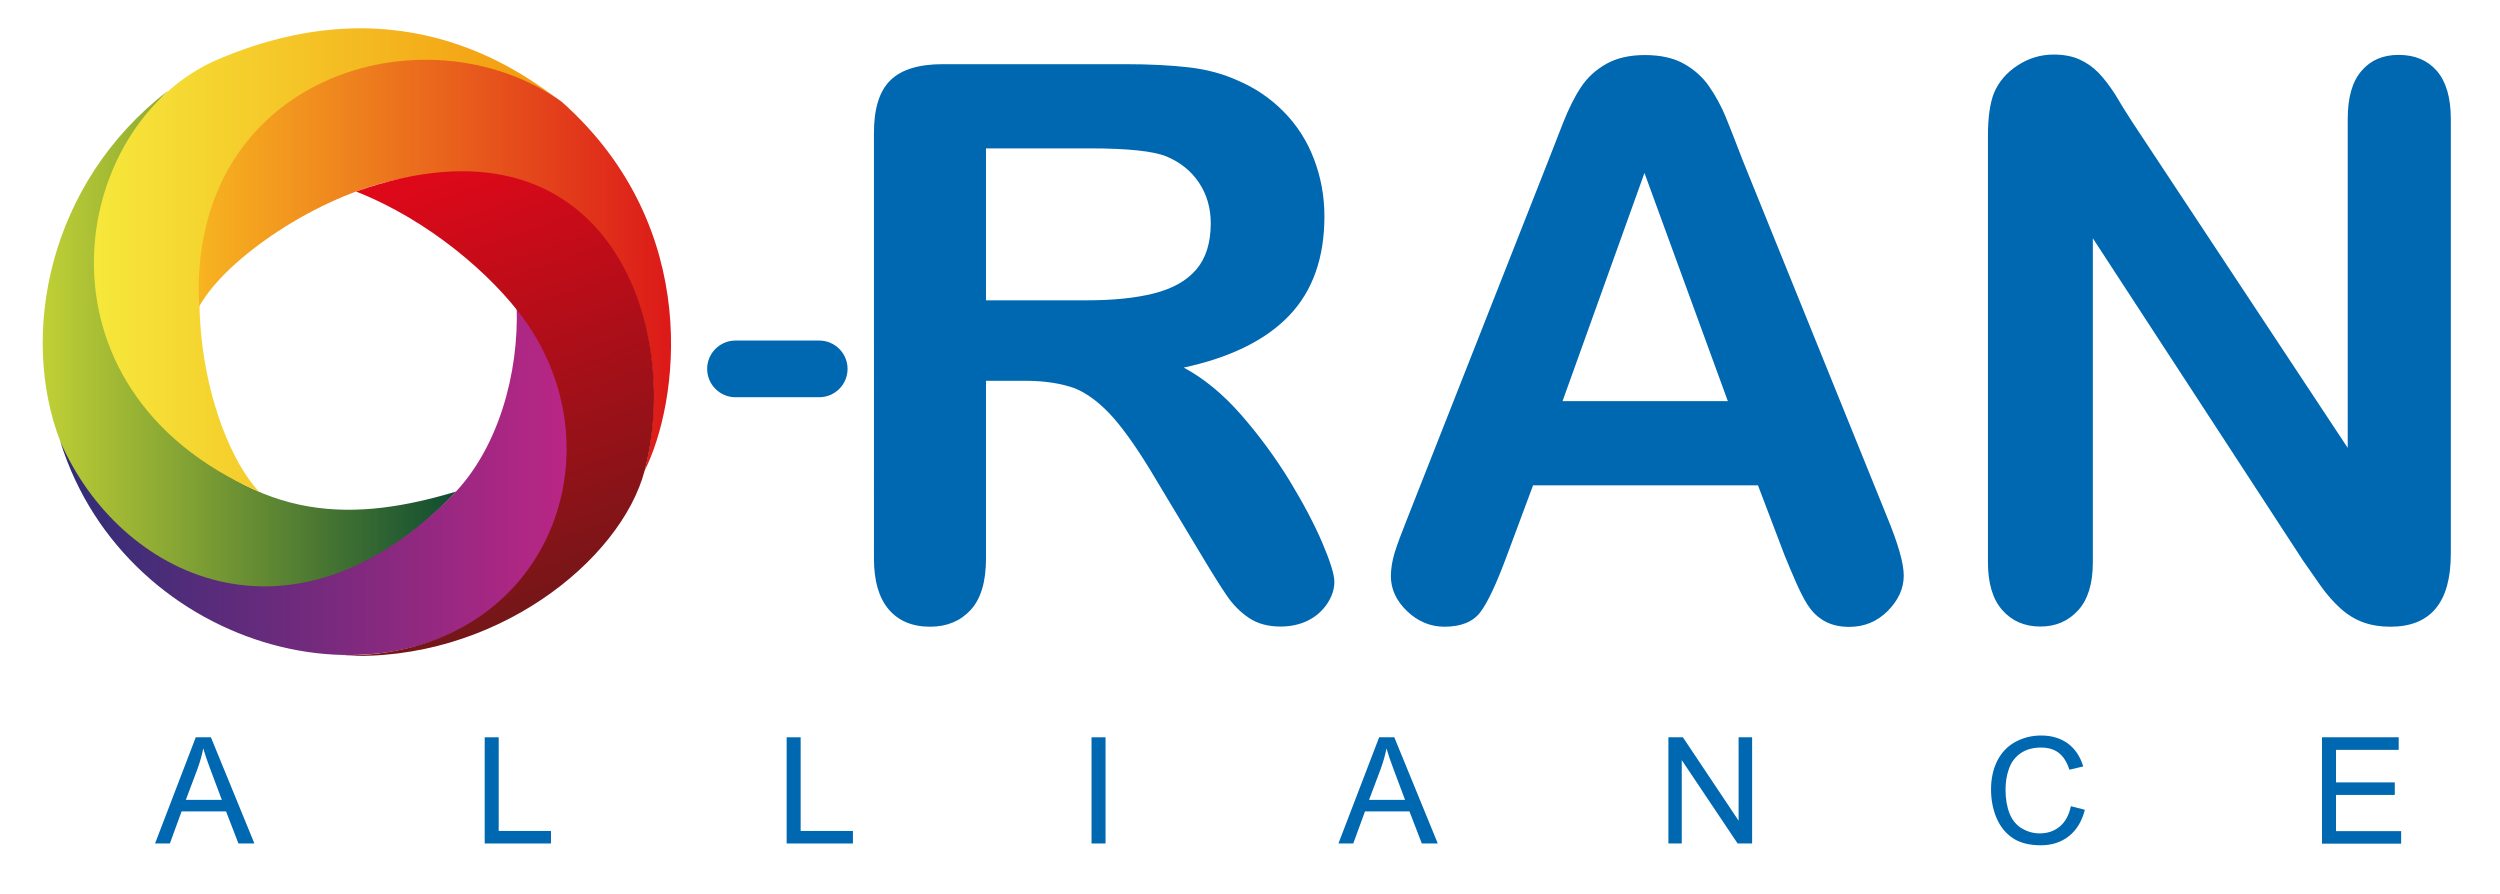 <?xml version="1.0" encoding="UTF-8"?>
<svg xmlns="http://www.w3.org/2000/svg" xmlns:xlink="http://www.w3.org/1999/xlink" version="1.1" id="Vrstva_1" x="0px" y="0px" viewBox="0 0 1535 549" style="enable-background:new 0 0 1535 549;" xml:space="preserve">
<style type="text/css">
	.st0{fill:#0067B1;}
</style>
<g>
	<g>
		<path class="st0" d="M629.5,233.8h-24.1v109.1c0,14.4-3.2,24.9-9.5,31.7c-6.3,6.8-14.6,10.2-24.8,10.2c-11,0-19.5-3.6-25.5-10.7    c-6-7.1-9-17.5-9-31.3V81.6c0-14.8,3.3-25.6,10-32.2c6.6-6.6,17.4-10,32.2-10h111.9c15.4,0,28.6,0.7,39.6,2c11,1.3,20.8,4,29.6,8    c10.7,4.5,20.1,10.9,28.3,19.2c8.2,8.3,14.4,18,18.6,29.1c4.2,11,6.4,22.7,6.4,35.1c0,25.3-7.1,45.6-21.4,60.7    c-14.3,15.1-35.9,25.9-65,32.2c12.2,6.5,23.9,16.1,35,28.7c11.1,12.7,21,26.1,29.8,40.4c8.7,14.3,15.5,27.2,20.4,38.7    c4.9,11.5,7.3,19.4,7.3,23.7c0,4.5-1.4,8.9-4.3,13.3c-2.9,4.4-6.8,7.9-11.7,10.4c-4.9,2.5-10.7,3.8-17.1,3.8    c-7.7,0-14.2-1.8-19.5-5.4c-5.3-3.6-9.8-8.2-13.6-13.8c-3.8-5.6-8.9-13.7-15.4-24.6l-27.6-45.9c-9.9-16.8-18.7-29.6-26.5-38.5    c-7.8-8.8-15.7-14.8-23.7-18.1C651.8,235.5,641.7,233.8,629.5,233.8z M668.9,91.1h-63.5v93.3h61.6c16.5,0,30.4-1.4,41.7-4.3    c11.3-2.9,19.9-7.7,25.8-14.6c5.9-6.9,8.9-16.3,8.9-28.4c0-9.4-2.4-17.7-7.2-24.9c-4.8-7.2-11.4-12.5-19.9-16.1    C708.4,92.8,692.5,91.1,668.9,91.1z"></path>
		<path class="st0" d="M1095.6,340.6l-16.2-42.6H941.3l-16.2,43.5c-6.3,17-11.7,28.5-16.2,34.4c-4.5,5.9-11.8,8.9-22,8.9    c-8.6,0-16.3-3.2-22.9-9.5c-6.6-6.3-10-13.5-10-21.5c0-4.6,0.8-9.4,2.3-14.4c1.5-4.9,4.1-11.8,7.6-20.6l86.9-220.5    c2.5-6.3,5.4-13.9,8.9-22.8c3.5-8.9,7.2-16.3,11.1-22.1c3.9-5.9,9.1-10.6,15.5-14.2c6.4-3.6,14.3-5.4,23.7-5.4    c9.6,0,17.6,1.8,24,5.4c6.4,3.6,11.6,8.3,15.5,14c3.9,5.7,7.3,11.9,10,18.4c2.7,6.6,6.1,15.3,10.3,26.3l88.7,219.1    c6.9,16.7,10.4,28.8,10.4,36.4c0,7.9-3.3,15.1-9.8,21.7c-6.6,6.6-14.5,9.8-23.7,9.8c-5.4,0-10-1-13.9-2.9    c-3.9-1.9-7.1-4.6-9.7-7.9c-2.6-3.3-5.4-8.4-8.5-15.3C1100.3,351.9,1097.7,345.9,1095.6,340.6z M959.4,246.3h101.5l-51.2-140.1    L959.4,246.3z"></path>
		<path class="st0" d="M1309.2,74.9l132.3,200.1v-202c0-13.1,2.8-23,8.5-29.5c5.6-6.6,13.2-9.8,22.8-9.8c9.9,0,17.7,3.3,23.4,9.8    c5.7,6.6,8.6,16.4,8.6,29.5v267.1c0,29.8-12.4,44.7-37.1,44.7c-6.2,0-11.7-0.9-16.7-2.7c-4.9-1.8-9.6-4.6-13.9-8.5    c-4.3-3.9-8.3-8.4-12-13.6c-3.7-5.2-7.4-10.5-11.1-15.9l-129-197.8v199c0,13-3,22.8-9,29.4c-6,6.6-13.7,10-23.2,10    c-9.7,0-17.5-3.4-23.4-10.1c-5.9-6.7-8.8-16.5-8.8-29.3v-262c0-11.1,1.2-19.8,3.7-26.2c2.9-6.9,7.8-12.6,14.6-17    c6.8-4.4,14.1-6.6,22-6.6c6.2,0,11.5,1,15.9,3c4.4,2,8.3,4.7,11.6,8.1c3.3,3.4,6.7,7.8,10.2,13.2    C1301.9,63.4,1305.4,69.1,1309.2,74.9z"></path>
	</g>
	<g>
		<path class="st0" d="M95.2,517.9l25-65.2h9.3l26.7,65.2h-9.8l-7.6-19.7h-27.3l-7.2,19.7H95.2z M114.1,491.1h22.1l-6.8-18.1    c-2.1-5.5-3.6-10-4.6-13.5c-0.8,4.2-2,8.3-3.5,12.5L114.1,491.1z"></path>
		<path class="st0" d="M297.6,517.9v-65.2h8.6v57.5h32.1v7.7H297.6z"></path>
		<path class="st0" d="M483,517.9v-65.2h8.6v57.5h32.1v7.7H483z"></path>
		<path class="st0" d="M670.2,517.9v-65.2h8.6v65.2H670.2z"></path>
		<path class="st0" d="M821.8,517.9l25-65.2h9.3l26.7,65.2H873l-7.6-19.7h-27.3l-7.2,19.7H821.8z M840.6,491.1h22.1l-6.8-18.1    c-2.1-5.5-3.6-10-4.6-13.5c-0.8,4.2-2,8.3-3.5,12.5L840.6,491.1z"></path>
		<path class="st0" d="M1024.4,517.9v-65.2h8.9l34.2,51.2v-51.2h8.3v65.2h-8.9l-34.3-51.2v51.2H1024.4z"></path>
		<path class="st0" d="M1271.5,495l8.6,2.2c-1.8,7.1-5.1,12.5-9.8,16.2c-4.7,3.7-10.4,5.6-17.2,5.6c-7,0-12.7-1.4-17.1-4.3    c-4.4-2.9-7.8-7-10.1-12.4c-2.3-5.4-3.4-11.3-3.4-17.5c0-6.8,1.3-12.7,3.9-17.8c2.6-5.1,6.3-8.9,11.1-11.5    c4.8-2.6,10.1-3.9,15.8-3.9c6.5,0,12,1.7,16.5,5c4.4,3.3,7.5,8,9.3,14l-8.5,2c-1.5-4.7-3.7-8.2-6.6-10.4    c-2.9-2.2-6.5-3.2-10.9-3.2c-5,0-9.2,1.2-12.6,3.6c-3.4,2.4-5.7,5.6-7.1,9.7c-1.4,4-2,8.2-2,12.5c0,5.5,0.8,10.4,2.4,14.5    c1.6,4.1,4.1,7.2,7.5,9.3c3.4,2,7.1,3.1,11.1,3.1c4.8,0,8.9-1.4,12.3-4.2C1268.1,504.6,1270.4,500.5,1271.5,495z"></path>
		<path class="st0" d="M1425.7,517.9v-65.2h47.1v7.7h-38.5v20h36.1v7.7h-36.1v22.2h40v7.7H1425.7z"></path>
	</g>
	<path class="st0" d="M503,243.9h-51.4c-9.6,0-17.4-7.8-17.4-17.4c0-9.6,7.8-17.4,17.4-17.4H503c9.6,0,17.4,7.8,17.4,17.4   C520.4,236.1,512.6,243.9,503,243.9"></path>
	<g>
		<g>
			<defs>
				<path id="SVGID_1_" d="M103.2,55.7C29.3,112.5,11.9,205.9,37,271c30.8,79.9,140.6,139.8,243.1,30.8      c-61.7,18.5-120.2,20.1-180.3-42.7C36.8,193.2,53.6,106.7,103.2,55.7"></path>
			</defs>
			<linearGradient id="SVGID_2_" gradientUnits="userSpaceOnUse" x1="26.225" y1="208.406" x2="280.147" y2="208.406">
				<stop offset="0" style="stop-color:#C0D035"></stop>
				<stop offset="1" style="stop-color:#0F4C31"></stop>
			</linearGradient>
			<use xlink:href="#SVGID_1_" style="overflow:visible;fill:url(#SVGID_2_);"></use>
			<clipPath id="SVGID_3_">
				<use xlink:href="#SVGID_1_" style="overflow:visible;"></use>
			</clipPath>
		</g>
		<g>
			<defs>
				<path id="SVGID_4_" d="M37,271c40.5,130.2,209.5,174.9,287.9,81.7c49.1-58.3,23.9-126.8-7.7-165c1.6,41.4-11.3,87.9-39.3,116.3      C178.6,405.1,73.2,354.2,37,271"></path>
			</defs>
			<linearGradient id="SVGID_5_" gradientUnits="userSpaceOnUse" x1="37.005" y1="294.963" x2="352.486" y2="294.963">
				<stop offset="0" style="stop-color:#2E2E76"></stop>
				<stop offset="1" style="stop-color:#BC2685"></stop>
			</linearGradient>
			<use xlink:href="#SVGID_4_" style="overflow:visible;fill:url(#SVGID_5_);"></use>
			<clipPath id="SVGID_6_">
				<use xlink:href="#SVGID_4_" style="overflow:visible;"></use>
			</clipPath>
		</g>
		<g>
			<defs>
				<path id="SVGID_7_" d="M344,61.8c-18.9-12.9-92.9-75.2-210-25.4c-91.7,38.9-120.2,202.6,25,265.5c-34.2-37-57.8-149.6-7.9-211.8      C203,25.1,288.5,25.1,344,61.8"></path>
			</defs>
			<linearGradient id="SVGID_8_" gradientUnits="userSpaceOnUse" x1="57.568" y1="159.605" x2="343.958" y2="159.605">
				<stop offset="5.099863e-08" style="stop-color:#F6E83B"></stop>
				<stop offset="1" style="stop-color:#F3970D"></stop>
			</linearGradient>
			<use xlink:href="#SVGID_7_" style="overflow:visible;fill:url(#SVGID_8_);"></use>
			<clipPath id="SVGID_9_">
				<use xlink:href="#SVGID_7_" style="overflow:visible;"></use>
			</clipPath>
		</g>
		<g>
			<defs>
				<path id="SVGID_10_" d="M395.8,289c20.6-40.9,36.7-148.7-51-226.6c-83.9-59.2-230-15.7-222.5,125.8      c16.4-29.8,73.1-67.9,120.9-77.8C372.6,83.6,418.3,197.1,395.8,289"></path>
			</defs>
			<linearGradient id="SVGID_11_" gradientUnits="userSpaceOnUse" x1="121.936" y1="162.889" x2="412.014" y2="162.889">
				<stop offset="0" style="stop-color:#F7B420"></stop>
				<stop offset="1" style="stop-color:#DC1919"></stop>
			</linearGradient>
			<use xlink:href="#SVGID_10_" style="overflow:visible;fill:url(#SVGID_11_);"></use>
			<clipPath id="SVGID_12_">
				<use xlink:href="#SVGID_10_" style="overflow:visible;"></use>
			</clipPath>
		</g>
		<g>
			<defs>
				<path id="SVGID_13_" d="M210.1,402.5c93.3,4.6,171.1-58.3,185.7-113.5c23.5-88.8-22.9-226-177.2-171.4      c44.6,17.5,83.2,51,103,78.2C382.2,279.3,335.2,403.2,210.1,402.5"></path>
			</defs>
			<linearGradient id="SVGID_14_" gradientUnits="userSpaceOnUse" x1="234.81" y1="111.745" x2="330.682" y2="375.153">
				<stop offset="0" style="stop-color:#E00819"></stop>
				<stop offset="1" style="stop-color:#741618"></stop>
			</linearGradient>
			<use xlink:href="#SVGID_13_" style="overflow:visible;fill:url(#SVGID_14_);"></use>
			<clipPath id="SVGID_15_">
				<use xlink:href="#SVGID_13_" style="overflow:visible;"></use>
			</clipPath>
		</g>
	</g>
</g>
</svg>
